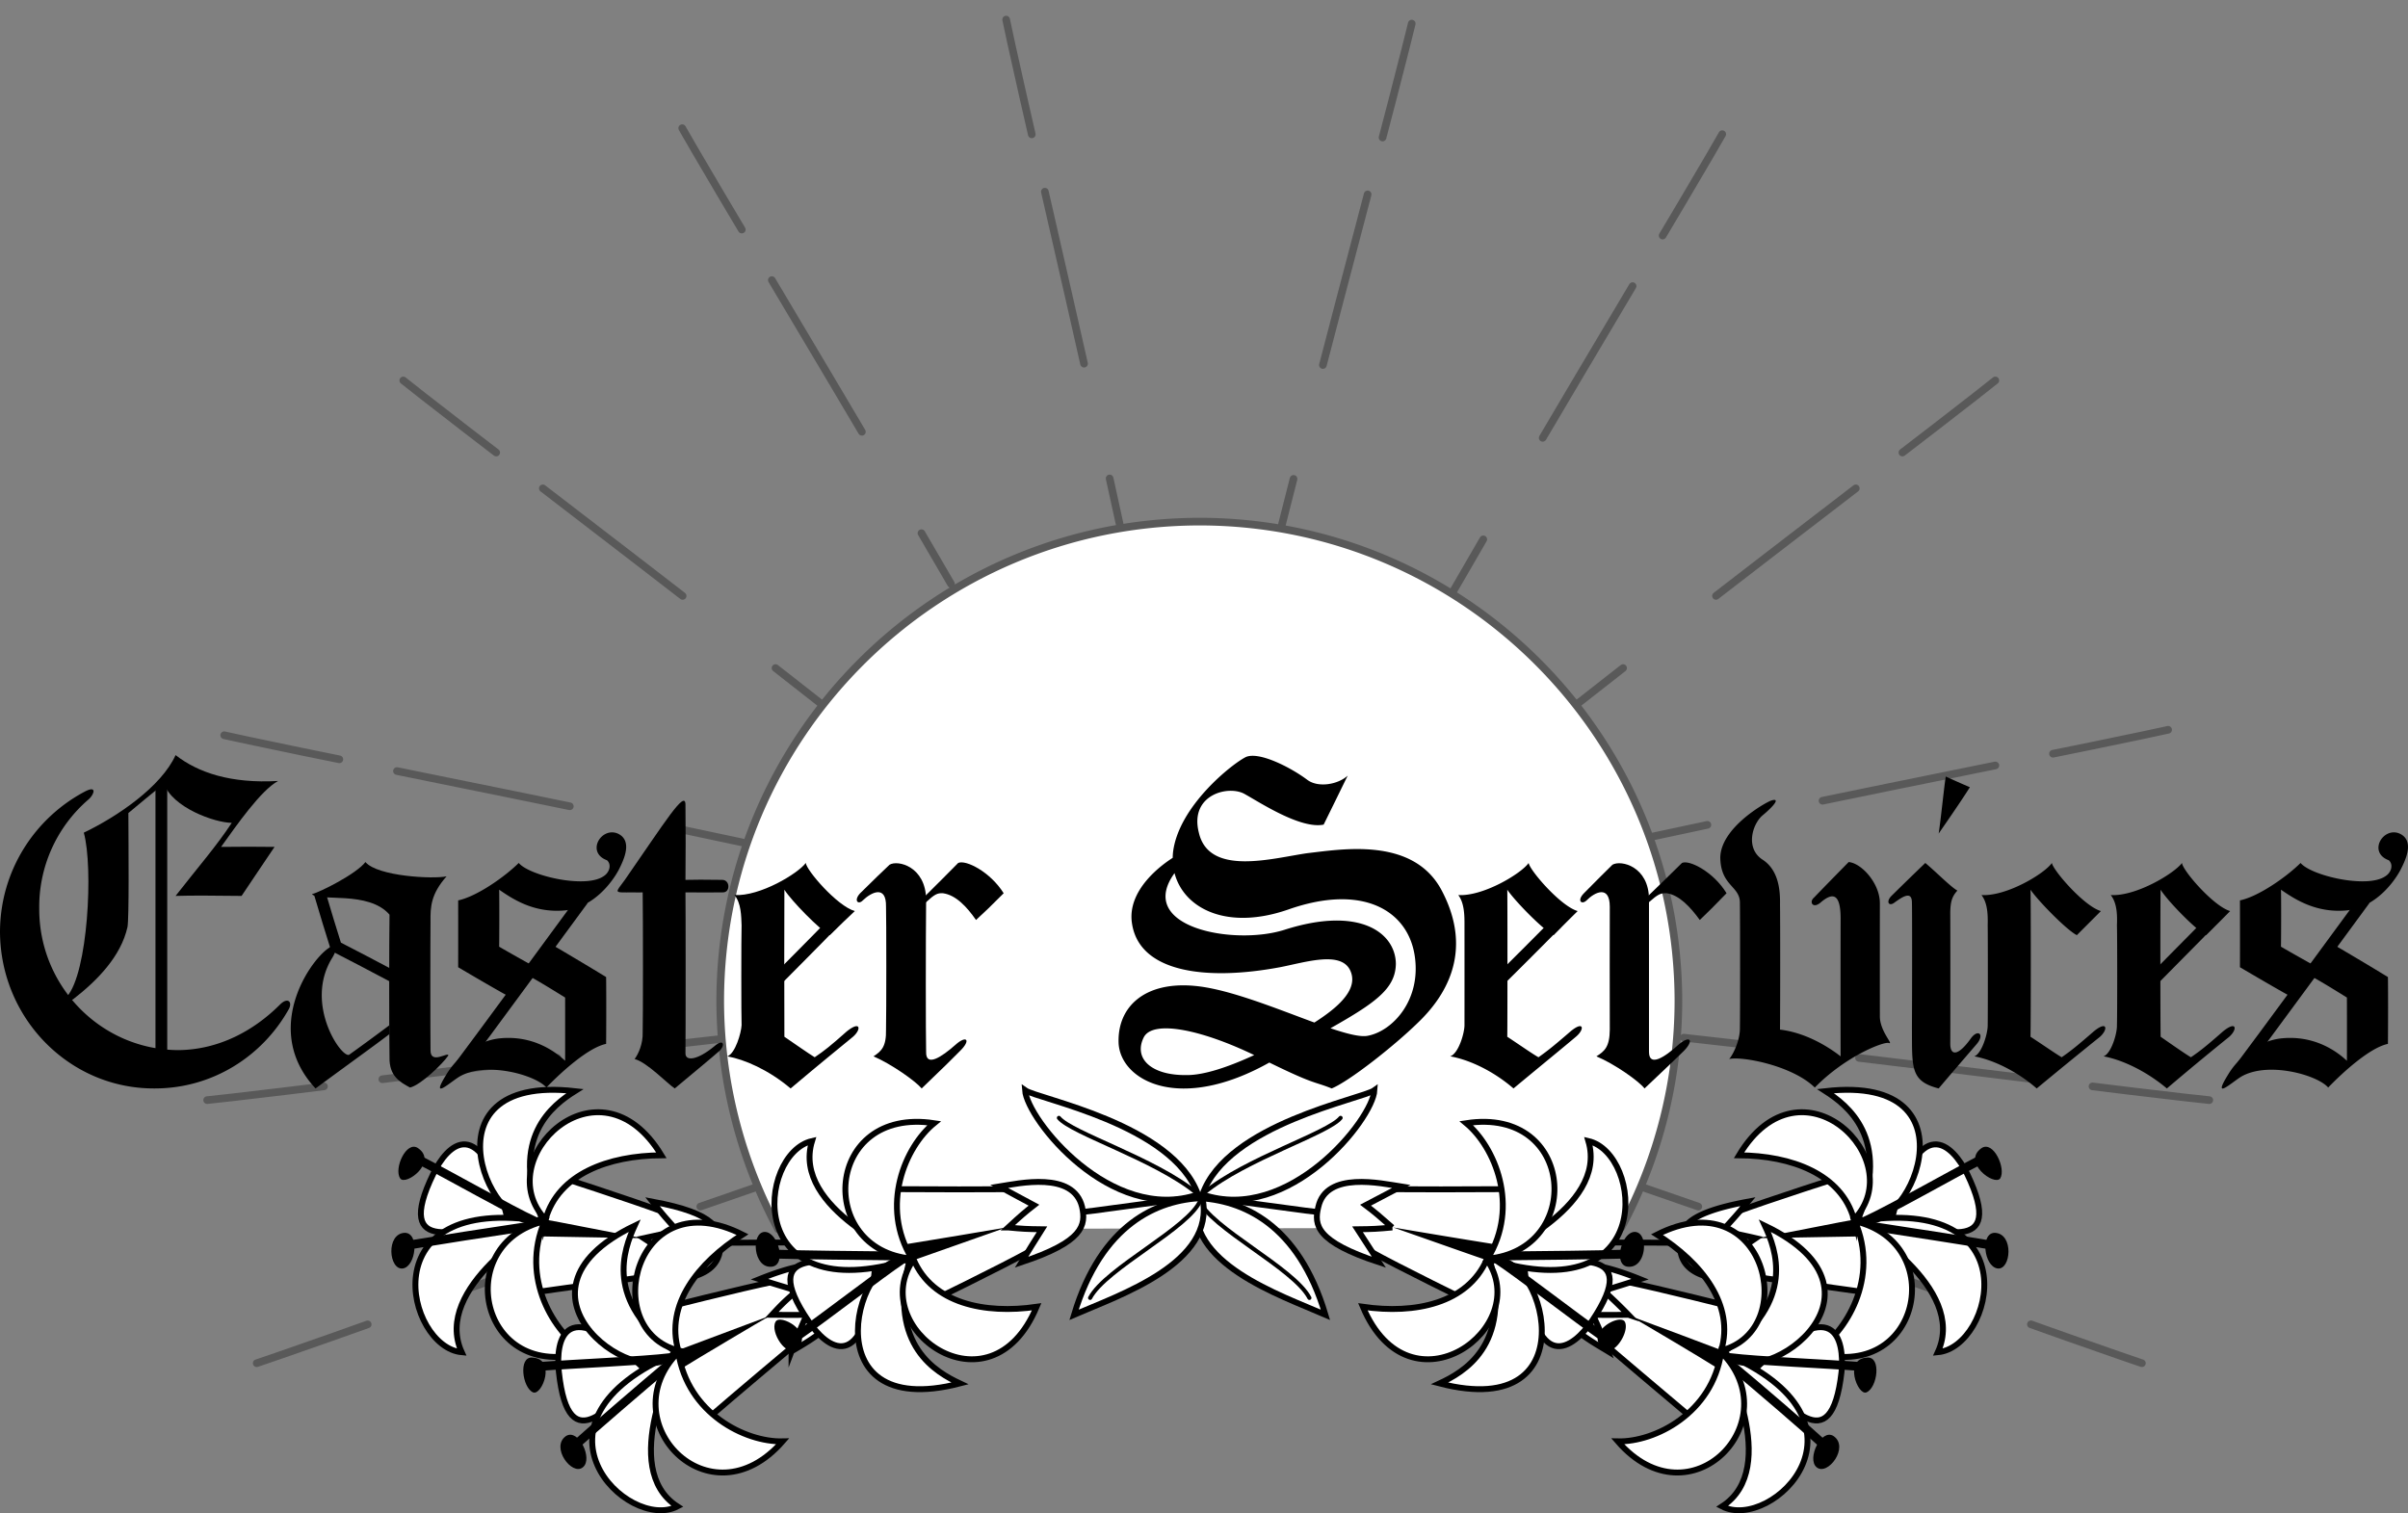 <svg xmlns="http://www.w3.org/2000/svg" width="270.154" height="169.791"><rect width="100%" height="100%" fill="#808080" stroke="none"/><path fill="none" stroke="#595959" stroke-dasharray="6.597, 13.195, 19.792, 6.597, 13.195, 19.792" stroke-linecap="round" stroke-miterlimit="10" stroke-width=".858" d="M184.3 133.226c22.954 7.882 47.845 17.05 57.7 20.3m-53.098-37.097c24.094 2.652 50.383 6.156 60.7 7.199m-64.5-29.699c23.695-5.133 49.742-10.149 59.8-12.403m-68-2.5c19.055-15.007 40.254-30.945 48.297-37.398m-62.097 24.598c12.097-21.02 25.886-43.68 31-52.7M143.5 60.128c5.91-23.531 12.914-49.113 15.3-59.2m-74 132.298c-22.948 7.882-47.835 17.05-57.698 20.3M82.2 116.429c-24.122 2.652-50.415 6.156-60.7 7.199m61.8-29.102c-23.648-5.078-49.69-10.093-59.8-12.398m68.7-3.102C73.147 64.02 51.95 48.081 43.901 41.628M106.7 65.526C94.561 44.55 80.772 21.89 75.7 12.93m50.202 47.198c-5.129-23.73-11.3-49.527-13.402-59.7"/><path fill="#fff" stroke="#595959" stroke-linecap="round" stroke-miterlimit="10" stroke-width=".858" d="M181.902 137.726a53.933 53.933 0 0 0 6.399-25.399c-.024-29.707-24.078-53.761-53.7-53.8-29.718.039-53.769 24.093-53.8 53.8a54.202 54.202 0 0 0 6.5 25.602"/><path d="M30.8 95.026c-1.366 2.051-2.382 3.508-3.698 5.5-3.543-.05-5.664-.05-7.403 0 2.446-3.14 4.61-5.613 6.301-8.199-1.957-.02-6.68-1.742-7.598-4.398-1.777 1.465-2.617 2.125-4 3.297.016 3.863.09 11.847-.101 12.8-.742 3.286-3.367 5.977-6.102 8.102-.89.36-.539.36-.699-.3 2.367-2.606 2.984-14.532 1.902-18.4 3.735-1.784 8.68-5.14 10.297-8.702 2.535 1.972 6.2 3.207 11.5 2.902-1.941 1.059-4.637 4.945-6.398 7.398 2.82-.027 3.527-.027 6 0"/><path d="M32.402 113.226c-2.972 5.32-8.609 8.925-15.101 8.902C7.777 122.151.03 114.265 0 104.526.031 97.691 3.895 91.8 9.5 88.827c1.484-.781 1.023.387.402.899a15.883 15.883 0 0 0-5.5 12.203c-.039 8.742 6.95 15.86 15.598 15.898 4.484-.039 8.414-2.117 11.402-5.101.88-.883 1.438-.32 1 .5"/><path fill="none" stroke="#000" stroke-linecap="round" stroke-miterlimit="10" stroke-width="1.319" d="M18.102 88.226v30.601"/><path d="M50.102 98.327c-1.5.332-7.766 0-9.102-1.601-1.055 1.355-5.098 3.375-6 3.601.738.887 6.344-.433 8.7 2.301-.048 2.793-.048 13.844 0 16-.048 2.133 1.19 2.793 2.3 3.398 1.2-.277 3.676-2.668 4.3-3.597.032-.473-2.027 1.094-2-.602-.027-1.52-.027-12.656 0-14.398-.027-1.719.055-3.121 1.802-5.102"/><path d="M36.8 106.429c-2.28 1.625-7.331 9.344-1.398 15.699 4.375-3.223 6.356-4.625 8.297-6.102-.047-1.12-.047.2 0-1a254.705 254.705 0 0 1-4.5 3.301c-.785.582-5.18-5.68-1.898-10.898.441-.73.847-1.98-.5-1"/><path fill="none" stroke="#000" stroke-miterlimit="10" stroke-width="1.319" d="M35.902 100.327c.496 1.711 1.36 4.516 1.797 5.899 1.79.925 4.266 2.203 6.5 3.402"/><path d="M63.602 102.128c3.023-.43 5.035-3.078 5.8-4.5.54-1.066 1.653-3.297-.101-4.102-1.86-.78-3.586 2.122-1.2 3 .544.485.282 1.387-.402 1.801-2.062 1.399-8.336-.082-9.5-1.5-1.597 1.582-4.73 3.77-6.797 4.2.004 1.96.004 6.374 0 7.5 1.653.976 3.961 2.335 5.899 3.402 1.32-1.602 2.062-2.715 2.601-3.5A265.176 265.176 0 0 1 56 106.226c.023-1.383.023-5.918 0-6.399 1.59 1.098 4.023 2.707 7.602 2.301"/><path d="M50.102 120.526c.828-1.382 2.824-3.593 5.8-4 3.625-.425 6.184 1.266 7.5 2.5.004-.492.004-5.73 0-7.097-.863-.531-2.964-1.848-4.203-2.5.578-.793 1.239-1.742 2.602-3.5A392.799 392.799 0 0 1 68 109.628c.023 1.11.023 5.523 0 7.5-2.04.414-5.172 3.3-6.7 4.898-1.234-1.43-6.823-2.98-9.8-1.199-1.148.73-3.27 2.696-1.398-.3"/><path fill="none" stroke="#000" stroke-miterlimit="10" stroke-width="1.319" d="M65.402 100.929c-2.496 3.394-11.441 15.601-13.703 18.597"/><path d="M76.902 90.327c.028-1.867-2.304 1.922-6.8 8.399-1.102 1.523-1.336 1.418.898 1.402.402.016.816.016 1.102 0 .043 2.777.043 14.445 0 15.7.043 1.304-.493 2.456-.903 3 1.403.366 3.668 2.757 4.5 3.3 2.137-1.781 4.324-3.594 5-4.2.645-.55.574-1.523-.597-.5-1.852 1.516-3.172 1.669-3.2.798.028-1.918.028-16.887 0-18.098 1.059.016 3.7.016 4.2 0 .859.016.816-1.43-.102-1.402-1.637-.028-3.45-.028-4.098 0 .028-1.813.028-6.489 0-8.399m19 11.899c-1.984-.559-5.449-4.598-5.5-5.399-.855 1.172-5.144 3.77-8 3.602.754.91.754 2.351.797 3.398-.043 1.098-.043 10.336 0 11.2-.043.867-.703 3.175-1.597 3.5 1.886.335 4.605 1.492 7.097 3.601 3.281-2.77 5.426-4.504 7-5.8.953-.829.867-1.86-.699-.602-1.863 1.652-2.484 2.148-3.598 2.902-.699-.426-2.101-1.414-3.402-2.3-.02-1.876-.02-15.9 0-16.5.766 1.222 3.98 4.523 5.102 5.1 1.476-1.445 1.765-1.734 2.8-2.702"/><path fill="none" stroke="#000" stroke-miterlimit="10" stroke-width="1.319" d="M93.5 103.526c-1.273 1.36-5.688 5.766-6.7 6.801"/><path d="M177 102.226c-1.934-.559-5.395-4.598-5.5-5.399-.805 1.172-5.094 3.77-7.898 3.602.703.91.703 2.351.699 3.398.004 1.098.004 10.336 0 11.2.004.867-.656 3.175-1.602 3.5 1.938.335 4.656 1.492 7.102 3.601 3.328-2.77 5.472-4.504 7-5.8 1-.829.914-1.86-.602-.602-1.914 1.652-2.535 2.148-3.597 2.902-.75-.426-2.153-1.414-3.5-2.3.027-1.876.027-15.9 0-16.5.812 1.222 4.027 4.523 5.199 5.1a196.174 196.174 0 0 1 2.699-2.702"/><path fill="none" stroke="#000" stroke-miterlimit="10" stroke-width="1.319" d="M174.7 103.526a745.193 745.193 0 0 1-6.798 6.801"/><path d="M250.2 102.226c-1.9-.559-5.364-4.598-5.4-5.399-.87 1.172-5.16 3.77-8 3.602.74.91.74 2.351.7 3.398.04 1.098.04 10.336 0 11.2.04.867-.621 3.175-1.5 3.5 1.867.335 4.59 1.492 7.102 3.601 3.261-2.77 5.402-4.504 7-5.8.93-.829.847-1.86-.7-.602-1.886 1.652-2.504 2.148-3.601 2.902-.719-.426-2.121-1.414-3.399-2.3-.039-1.876-.039-15.9 0-16.5.743 1.222 3.961 4.523 5.098 5.1a202.28 202.28 0 0 0 2.7-2.702"/><path fill="none" stroke="#000" stroke-miterlimit="10" stroke-width="1.319" d="M247.902 103.526c-1.293 1.36-5.71 5.766-6.703 6.801"/><path d="M263.5 102.128c3.027-.43 5.043-3.078 5.8-4.5.548-1.066 1.66-3.297-.1-4.102-1.852-.78-3.583 2.122-1.2 3 .547.485.285 1.387-.398 1.801-2.059 1.399-8.332-.082-9.5-1.5-1.598 1.582-4.73 3.77-6.801 4.2.008 1.96.008 6.374 0 7.5 1.66.976 3.969 2.335 5.898 3.402 1.328-1.602 2.07-2.715 2.602-3.5a300.737 300.737 0 0 1-3.899-2.203c.028-1.383.028-5.918 0-6.399 1.594 1.098 4.028 2.707 7.598 2.301"/><path d="M250 120.526c.832-1.382 2.832-3.593 5.8-4 3.634-.425 6.188 1.266 7.5 2.5.009-.492.009-5.73 0-7.097-.855-.531-2.96-1.848-4.198-2.5.578-.793 1.238-1.742 2.597-3.5a376.805 376.805 0 0 1 6.203 3.699c.024 1.11.024 5.523 0 7.5-2.039.414-5.172 3.3-6.703 4.898-1.23-1.43-6.82-2.98-9.797-1.199-1.148.73-3.27 2.696-1.402-.3"/><path fill="none" stroke="#000" stroke-miterlimit="10" stroke-width="1.319" d="M265.3 100.929c-2.491 3.394-11.437 15.601-13.698 18.597"/><path d="M177.7 100.226c1.859-1.868 2.054-2.078 3.202-3.2.957-.566 4.102.188 4.098 3.903.004 4.531.004 15.297 0 17.097.004 1.747 1.777.59 3.3-.8 1.282-1.114 1.825-.54.602.703-1.12 1.07-1.71 1.676-4.402 4.199-.648-.832-3.332-2.73-5.398-3.602.914-.57 1.488-1.066 1.5-3-.012-1.613-.012-12.703 0-13.8-.012-2.493-1.73-1.59-2.602-.7-.57.543-1.113.024-.3-.8"/><path d="M184.7 100.726c1.812-1.762 2.507-2.422 4-3.899.8-.394 3.562 1.008 5 3.399-1.52 1.566-1.891 1.937-3 3-1.075-1.477-2.31-2.797-3.7-3-.695-.04-1.004.125-2 1-.855.816-.86.113-.3-.5"/><path d="M198.7 89.827c-.813.313-5.653 3.098-5.7 6.399.047 3.215 2.23 3.175 2.2 5.101.03 1.95.03 12.793 0 14 .03 1.266-.669 2.875-1.2 3.5 1.438-.336 7.086.735 9.602 3.2 3.464-3.536 7.753-5.184 8.3-5 .606.226-1.004-1.297-1-3a6710.09 6710.09 0 0 1 0-12.7c-.004-2.215-2.062-4.484-3.5-4.601-1.203 1.23-2.718 2.765-3.902 4-.563.484-.105 1.312.8.5 1.216-1.02 2.188-1.125 2.2 1.8-.012 3.918-.012 14.063 0 15.5-1.578-1.23-4.055-2.671-6.8-3 .027-3.054.027-12.457 0-14 .027-1.507-.098-3.898-2-5.097-1.891-1.278-1.11-3.914 0-4.903 1.202-.992 2.152-2.062 1-1.699m13.902 11.399c.707-.489 1.925-1.414 1.898.101.027.672.027 8.668 0 13.899.027 4.586-.219 6.07 3 6.902 1.152-1.367 2.719-3.184 4.2-4.902 1.038-1.149.222-1.848-.598-.7-1.336 1.883-2.286 2.047-2.301.602.015-1.355.015-12.531 0-14.7.015-1.214.183-1.831.8-2.5-.742-.405-2.39-2.093-3.601-3.1a389.04 389.04 0 0 0-3.8 3.698c-.66.668-.27 1.266.402.7m4.898-7.7c.238-1.53.637-5.52.8-6.398a83.03 83.03 0 0 0 2.7 1.2c-.863 1.382-2.43 3.652-3.5 5.198"/><path d="M235.7 102.226c-1.915-.559-5.38-4.598-5.5-5.399-.786 1.172-5.075 3.77-7.9 3.602.723.91.723 2.351.7 3.398.023 1.098.023 10.336 0 11.2.023.867-.637 3.175-1.5 3.5 1.852.335 4.574 1.492 7 3.601a662.015 662.015 0 0 1 7.102-5.8c.918-.829.832-1.86-.7-.602-1.902 1.652-2.52 2.148-3.601 2.902-.73-.426-2.133-1.414-3.5-2.3.047-1.876.047-15.9 0-16.5.828 1.222 4.047 4.523 5.199 5.1l2.7-2.702m-84.5-15.2c-1.079.993-3.266 1.383-4.5.5-1.856-1.402-5.403-3.218-6.9-2.597-1.472.699-7.573 5.484-8.198 10.699-.532 5.176 4.746 9.297 13 6.398 8.242-2.875 13.27.094 14.097 5.102.824 5.055-2.476 8.602-5.297 9.098-2.785.492-13.078-5.012-19.3-5.598-5.707-.559-8.805 2.379-8.602 6.5.293 4.125 6.809 7.754 16.902 2.098 10.028-5.723 14.153-7.29 14.2-11.098-.047-3.45-4.032-6.508-12.5-3.8-5.707 1.812-16.774-.298-12.301-6.4 2.535-3.456 2.183-3.105.3-2-1.898 1.083-5.69 4.009-5.101 7.7.84 5.5 8.324 6.445 16.602 4.898 2.87-.554 6.886-1.882 7.898.403 1.207 2.699-3.11 5.234-5.3 6.597-2.262 1.274-9.11 5.149-13.098 5.102-3.93.047-5.942-1.852-4.801-4.2.996-2.1 6.812-.862 13.101 2.298 6.246 3.105 5.832 2.527 8 3.402 1.957-.793 6.989-4.75 9.7-7.402 2.73-2.625 6.449-7.696 2.597-14.899-3.207-5.91-11.082-4.55-15-4.101-3.836.539-11.058 2.664-12.199-2.297-1.094-4.305 3.418-5.399 5.2-4.301 1.652.914 6.214 3.922 8.8 3.398 1.168-2.363 1.867-3.804 2.7-5.5"/><path fill="#fff" d="M194.402 142.929c3.77.5 11.23 1.57 14.399 2 3.605-2.04 1.148-11.059-1.602-13.102-6.765 2.18-12.367 4.04-14.797 5.102-2.375 1.082-1.34 5.48 2 6"/><path fill="none" stroke="#000" stroke-miterlimit="10" stroke-width=".66" d="M194.402 142.929c3.77.5 11.23 1.57 14.399 2 3.605-2.04 1.148-11.059-1.602-13.102-6.765 2.18-12.367 4.04-14.797 5.102-2.375 1.082-1.34 5.48 2 6zm0 0"/><path fill="#fff" d="M212.2 137.026c5.175.829 13.019 4.133 8.5-5.3-1.583-3.188-5.462-7.426-8.5 5.3"/><path fill="none" stroke="#000" stroke-miterlimit="10" stroke-width=".66" d="M212.2 137.026c5.175.829 13.019 4.133 8.5-5.3-1.583-3.188-5.462-7.426-8.5 5.3zm-37 2.301c7.07.196 11.222 0 14.702.2"/><path fill="#fff" d="M197 138.929a98.324 98.324 0 0 0-3.8-.801c1.265-1.383 1.695-1.855 2.902-3.3-7.254 1.34-7.825 3.109-7.602 5.3.313 4.047 6.594 3.547 8.8 3.5a140.639 140.639 0 0 0-3.6-2.602c1.105-.62 1.741-1.03 3.3-2.097"/><path fill="none" stroke="#000" stroke-miterlimit="10" stroke-width=".66" d="M197 138.929a98.324 98.324 0 0 0-3.8-.801c1.265-1.383 1.695-1.855 2.902-3.3-7.254 1.34-7.825 3.109-7.602 5.3.313 4.047 6.594 3.547 8.8 3.5a140.639 140.639 0 0 0-3.6-2.602c1.105-.62 1.741-1.03 3.3-2.097zm0 0"/><path fill="#fff" d="M208.402 137.026c.043.38 12.364 7.395 9 14.7 6.227-.559 10.461-17.864-9-14.7"/><path fill="none" stroke="#000" stroke-miterlimit="10" stroke-width=".66" d="M208.402 137.026c.043.38 12.364 7.395 9 14.7 6.227-.559 10.461-17.864-9-14.7zm0 0"/><path fill="#fff" d="M208.5 136.726c5.39 2.793 13.96-16.305-3.7-14.297 2.403 1.55 7.372 5.265 3.7 14.297"/><path fill="none" stroke="#000" stroke-miterlimit="10" stroke-width=".66" d="M208.5 136.726c5.39 2.793 13.96-16.305-3.7-14.297 2.403 1.55 7.372 5.265 3.7 14.297zm0 0"/><path fill="#fff" d="M208 136.827c6.398-6.648-5.934-18.832-12.898-7.199 5.87.04 11.492 2.098 12.898 7.2"/><path fill="none" stroke="#000" stroke-miterlimit="10" stroke-width=".66" d="M208 136.827c6.398-6.648-5.934-18.832-12.898-7.199 5.87.04 11.492 2.098 12.898 7.2zm0 0"/><path fill="none" stroke="#000" stroke-linecap="round" stroke-miterlimit="10" stroke-width=".99" d="M208.902 137.429c5.5.832 11.774 1.816 14 2.199m-13.702-2.602c2.816-1.273 9.71-5.199 13-6.898"/><path d="M224.102 142.327c-1.54-.23-1.957-4.011-.301-4 2.168.094 1.816 4.211.3 4m.301-10.101c-.68.879-4.32-1.844-2.101-3.399 1.336-.906 2.789 2.301 2.101 3.399m-15.602 6.5c-2.05.02-10.616.207-11.6.203 2.593-.473 9.972-1.957 10.902-2.102.136.258.441 1.344.699 1.899"/><path fill="#fff" d="M208.102 137.026c10.582 2.473 7.351 18.297-4.5 14.7 3.515-2.18 7.273-8.348 4.5-14.7"/><path fill="none" stroke="#000" stroke-miterlimit="10" stroke-width=".66" d="M208.102 137.026c10.582 2.473 7.351 18.297-4.5 14.7 3.515-2.18 7.273-8.348 4.5-14.7zm0 0"/><path fill="#fff" d="M178.402 149.429c2.88 2.469 8.645 7.328 11.098 9.398 4.145.145 6.832-8.804 5.602-12-6.914-1.726-12.653-3.11-15.301-3.5-2.563-.336-4.012 3.946-1.399 6.102"/><path fill="none" stroke="#000" stroke-miterlimit="10" stroke-width=".66" d="M178.402 149.429c2.88 2.469 8.645 7.328 11.098 9.398 4.145.145 6.832-8.804 5.602-12-6.914-1.726-12.653-3.11-15.301-3.5-2.563-.336-4.012 3.946-1.399 6.102zm0 0"/><path fill="#fff" d="M196.602 153.929c3.925 3.402 8.832 10.355 10 0 .332-3.578-.715-9.227-10 0"/><path fill="none" stroke="#000" stroke-miterlimit="10" stroke-width=".66" d="M196.602 153.929c3.925 3.402 8.832 10.355 10 0 .332-3.578-.715-9.227-10 0zM164 136.226c5.855 3.941 9.484 5.976 12.3 8"/><path fill="#fff" d="M182.7 147.526a55.19 55.19 0 0 0-2.798-2.699c1.77-.562 2.387-.734 4.098-1.3-6.79-2.727-8.207-1.524-9.2.402-1.855 3.648 3.74 6.55 5.602 7.699-.695-1.879-1.015-2.645-1.703-4.102 1.324.024 2.082.016 4 0"/><path fill="none" stroke="#000" stroke-miterlimit="10" stroke-width=".66" d="M182.7 147.526a55.185 55.185 0 0 0-2.798-2.699c1.77-.562 2.387-.734 4.098-1.3-6.79-2.727-8.207-1.524-9.2.402-1.855 3.648 3.74 6.55 5.602 7.699-.695-1.879-1.015-2.645-1.703-4.102 1.324.024 2.082.016 4 0zm0 0"/><path fill="#fff" d="M193.402 151.827c-.218.399 6.524 12.871-.203 17.2 5.59 2.91 18.34-9.532.203-17.2"/><path fill="none" stroke="#000" stroke-miterlimit="10" stroke-width=".66" d="M193.402 151.827c-.218.399 6.524 12.871-.203 17.2 5.59 2.91 18.34-9.532.203-17.2zm0 0"/><path fill="#fff" d="M193.5 151.628c3.188 5.273 20.566-6.395 4.5-14.102 1.238 2.653 3.488 8.43-4.5 14.102"/><path fill="none" stroke="#000" stroke-miterlimit="10" stroke-width=".66" d="M193.5 151.628c3.188 5.273 20.566-6.395 4.5-14.102 1.238 2.653 3.488 8.43-4.5 14.102zm0 0"/><path fill="#fff" d="M193.102 151.526c8.957-2.285 4.941-19.148-7.2-13 5.04 3.18 8.72 7.899 7.2 13"/><path fill="none" stroke="#000" stroke-miterlimit="10" stroke-width=".66" d="M193.102 151.526c8.957-2.285 4.941-19.148-7.2-13 5.04 3.18 8.72 7.899 7.2 13zm0 0"/><path fill="none" stroke="#000" stroke-linecap="round" stroke-miterlimit="10" stroke-width=".99" d="M193.5 152.526c4.29 3.579 9.09 7.73 10.8 9.301m-10.198-9.5c2.988.383 10.914.703 14.597 1"/><path d="M203.8 164.628c-1.12-.95.528-4.383 1.9-3.5 1.82 1.23-.657 4.54-1.9 3.5m5.602-8.402c-.976.433-2.625-3.801.098-3.899 1.594-.11 1.129 3.383-.098 3.899m-16.702-2.7c-1.66-1.062-9.028-5.437-9.9-5.898 2.49.91 9.536 3.555 10.4 3.898-.02.317-.337 1.399-.5 2"/><path fill="#fff" d="M193.102 151.726c7.66 7.695-3.454 19.41-11.602 10 4.137.097 10.586-3.145 11.602-10"/><path fill="none" stroke="#000" stroke-miterlimit="10" stroke-width=".66" d="M193.102 151.726c7.66 7.695-3.454 19.41-11.602 10 4.137.097 10.586-3.145 11.602-10zm0 0"/><path fill="#fff" d="M134.902 134.026c2.766-7.906 17.942-10.71 19.297-11.699-.203 3.297-9.601 15.008-19.297 11.7"/><path fill="none" stroke="#000" stroke-miterlimit="10" stroke-width=".66" d="M134.902 134.026c2.766-7.906 17.942-10.71 19.297-11.699-.203 3.297-9.601 15.008-19.297 11.7zm0 0"/><path fill="#fff" d="M134.3 134.429c5.098.187 11.368 2.906 14.4 13.097-5.012-2.191-15.895-5.82-14.4-13.097"/><path fill="none" stroke="#000" stroke-miterlimit="10" stroke-width=".66" d="M134.3 134.429c5.098.187 11.368 2.906 14.4 13.097-5.012-2.191-15.895-5.82-14.4-13.097zm0 0"/><path fill="none" stroke="#000" stroke-linecap="round" stroke-miterlimit="10" stroke-width=".462" d="M135.102 133.827c4.586-3.789 13.906-6.676 15.3-8.398m-15.902 9.199c1.23 3.121 10.672 7.656 12.402 11"/><path fill="#fff" d="M154.2 133.429c3.76.031 11.3.031 14.5 0 3.277 2.586-.434 11.164-3.5 12.797-6.337-3.118-11.614-5.758-13.798-7.2-2.27-1.359-.62-5.566 2.797-5.597"/><path fill="none" stroke="#000" stroke-miterlimit="10" stroke-width=".66" d="M154.2 133.429c3.76.031 11.3.031 14.5 0 3.277 2.586-.434 11.164-3.5 12.797-6.337-3.118-11.614-5.758-13.798-7.2-2.27-1.359-.62-5.566 2.797-5.597zm0 0"/><path fill="#fff" d="M171 141.827c5.18-.12 13.414-2.277 7.602 6.399-2.02 2.949-6.461 6.593-7.602-6.399"/><path fill="none" stroke="#000" stroke-miterlimit="10" stroke-width=".66" d="M171 141.827c5.18-.12 13.414-2.277 7.602 6.399-2.02 2.949-6.461 6.593-7.602-6.399zm-36.398-7.5c7.066.739 11.148 1.524 14.597 1.801"/><path fill="#fff" d="M156.2 137.726c-1.68.156-2.137.183-3.9.203 1.044 1.62 1.403 2.148 2.4 3.699-7-2.305-7.313-4.137-6.798-6.2.903-4.038 7.051-2.648 9.297-2.3-1.824.961-2.562 1.34-4 2.098 1 .75 1.574 1.246 3 2.5"/><path fill="none" stroke="#000" stroke-miterlimit="10" stroke-width=".66" d="M156.2 137.726c-1.68.156-2.137.183-3.9.203 1.044 1.62 1.403 2.148 2.4 3.699-7-2.305-7.313-4.137-6.798-6.2.903-4.038 7.051-2.648 9.297-2.3-1.824.961-2.562 1.34-4 2.098 1 .75 1.574 1.246 3 2.5zm0 0"/><path fill="#fff" d="M167.2 141.327c.073-.445 13.269-5.64 11-13.3 6.062 1.394 7.796 19.124-11 13.3"/><path fill="none" stroke="#000" stroke-miterlimit="10" stroke-width=".66" d="M167.2 141.327c.073-.445 13.269-5.64 11-13.3 6.062 1.394 7.796 19.124-11 13.3zm0 0"/><path fill="#fff" d="M167.2 141.526c5.765-1.964 11.538 18.16-5.7 13.7 2.64-1.23 8.082-4.2 5.7-13.7"/><path fill="none" stroke="#000" stroke-miterlimit="10" stroke-width=".66" d="M167.2 141.526c5.765-1.964 11.538 18.16-5.7 13.7 2.64-1.23 8.082-4.2 5.7-13.7zm0 0"/><path fill="#fff" d="M166.8 141.327c5.34 7.555-8.597 17.864-13.898 5.301 5.88.852 11.735-.387 13.899-5.3"/><path fill="none" stroke="#000" stroke-miterlimit="10" stroke-width=".66" d="M166.8 141.327c5.34 7.555-8.597 17.864-13.898 5.301 5.88.852 11.735-.387 13.899-5.3zm0 0"/><path fill="none" stroke="#000" stroke-linecap="round" stroke-miterlimit="10" stroke-width=".99" d="M167.7 140.929c5.593-.047 11.945-.13 14.3-.203m-14 .601c2.574 1.7 8.84 6.567 11.902 8.7"/><path d="M183.402 138.226c-1.484.015-2.437 3.703-.8 3.902 2.164.238 2.402-3.887.8-3.902m-1.102 10.101c-.515-1.015-4.503 1.16-2.5 3 1.165 1.102 3.06-1.867 2.5-3m-14.5-8.699a1251.153 1251.153 0 0 1-11.5-1.902c2.563.886 9.653 3.402 10.602 3.703.125-.258.578-1.29.899-1.801"/><path fill="#fff" d="M166.902 141.226c10.805-.961 9.856-17.086-2.402-15.2 3.188 2.649 6.031 9.29 2.402 15.2"/><path fill="none" stroke="#000" stroke-miterlimit="10" stroke-width=".66" d="M166.902 141.226c10.805-.961 9.856-17.086-2.402-15.2 3.188 2.649 6.031 9.29 2.402 15.2zm0 0"/><path d="M96.5 100.226c1.91-1.868 2.105-2.078 3.3-3.2.91-.566 4.055.188 4.102 3.903-.047 4.531-.047 15.297 0 17.097-.047 1.747 1.727.59 3.297-.8 1.238-1.114 1.778-.54.5.703-1.066 1.07-1.66 1.676-4.297 4.199-.699-.832-3.382-2.73-5.402-3.602.867-.57 1.445-1.066 1.402-3 .043-1.613.043-12.703 0-13.8.043-2.493-1.68-1.59-2.601-.7-.52.543-1.067.024-.301-.8"/><path d="M103.602 100.726c1.761-1.762 2.457-2.422 3.898-3.899.852-.394 3.613 1.008 5.102 3.399-1.57 1.566-1.942 1.937-3.102 3-1.027-1.477-2.258-2.797-3.7-3-.644-.04-.952.125-1.898 1-.906.816-.914.113-.3-.5"/><path fill="#fff" d="M74.8 142.929c-3.737.5-11.198 1.57-14.3 2-3.672-2.04-1.215-11.059 1.602-13.102 6.699 2.18 12.3 4.04 14.699 5.102 2.406 1.082 1.37 5.48-2 6"/><path fill="none" stroke="#000" stroke-miterlimit="10" stroke-width=".66" d="M74.8 142.929c-3.737.5-11.198 1.57-14.3 2-3.672-2.04-1.215-11.059 1.602-13.102 6.699 2.18 12.3 4.04 14.699 5.102 2.406 1.082 1.37 5.48-2 6zm0 0"/><path fill="#fff" d="M57 137.026c-5.14.829-12.984 4.133-8.398-5.3 1.515-3.188 5.394-7.426 8.398 5.3"/><path fill="none" stroke="#000" stroke-miterlimit="10" stroke-width=".66" d="M57 137.026c-5.14.829-12.984 4.133-8.398-5.3 1.515-3.188 5.394-7.426 8.398 5.3zm37.102 2.301c-7.137.196-11.29 0-14.801.2"/><path fill="#fff" d="M72.2 138.929c1.644-.367 2.09-.457 3.8-.801-1.23-1.383-1.66-1.855-2.8-3.3 7.187 1.34 7.757 3.109 7.6 5.3-.378 4.047-6.66 3.547-8.898 3.5 1.633-1.191 2.309-1.668 3.598-2.602-1.066-.62-1.707-1.03-3.3-2.097"/><path fill="none" stroke="#000" stroke-miterlimit="10" stroke-width=".66" d="M72.2 138.929c1.644-.367 2.09-.457 3.8-.801-1.23-1.383-1.66-1.855-2.8-3.3 7.187 1.34 7.757 3.109 7.6 5.3-.378 4.047-6.66 3.547-8.898 3.5 1.633-1.191 2.309-1.668 3.598-2.602-1.066-.62-1.707-1.03-3.3-2.097zm0 0"/><path fill="#fff" d="M60.8 137.026c-.01.38-12.331 7.395-9 14.7-6.195-.559-10.429-17.864 9-14.7"/><path fill="none" stroke="#000" stroke-miterlimit="10" stroke-width=".66" d="M60.8 137.026c-.01.38-12.331 7.395-9 14.7-6.195-.559-10.429-17.864 9-14.7zm0 0"/><path fill="#fff" d="M60.8 136.726c-5.452 2.793-14.027-16.305 3.7-14.297-2.469 1.55-7.438 5.265-3.7 14.297"/><path fill="none" stroke="#000" stroke-miterlimit="10" stroke-width=".66" d="M60.8 136.726c-5.452 2.793-14.027-16.305 3.7-14.297-2.469 1.55-7.438 5.265-3.7 14.297zm0 0"/><path fill="#fff" d="M61.2 136.827c-6.364-6.648 5.968-18.832 13-7.199-5.938.04-11.56 2.098-13 7.2"/><path fill="none" stroke="#000" stroke-miterlimit="10" stroke-width=".66" d="M61.2 136.827c-6.364-6.648 5.968-18.832 13-7.199-5.938.04-11.56 2.098-13 7.2zm0 0"/><path fill="none" stroke="#000" stroke-linecap="round" stroke-miterlimit="10" stroke-width=".99" d="M60.402 137.429c-5.57.832-11.843 1.816-14.101 2.199M60 137.026c-2.777-1.273-9.676-5.199-13-6.898"/><path d="M45.2 142.327c1.472-.23 1.89-4.011.202-4-2.136.094-1.785 4.211-.203 4m-.297-10.101c.61.879 4.25-1.844 2-3.399-1.3-.906-2.757 2.301-2 3.399m15.598 6.5c1.984.02 10.55.207 11.602.203-2.66-.473-10.04-1.957-11-2.102-.106.258-.41 1.344-.602 1.899"/><path fill="#fff" d="M61.102 137.026c-10.547 2.473-7.32 18.297 4.597 14.7-3.582-2.18-7.34-8.348-4.597-14.7"/><path fill="none" stroke="#000" stroke-miterlimit="10" stroke-width=".66" d="M61.102 137.026c-10.547 2.473-7.32 18.297 4.597 14.7-3.582-2.18-7.34-8.348-4.597-14.7zm0 0"/><path fill="#fff" d="M90.902 149.429c-2.949 2.469-8.714 7.328-11.101 9.398-4.211.145-6.899-8.804-5.602-12 6.848-1.726 12.586-3.11 15.203-3.5 2.594-.336 4.043 3.946 1.5 6.102"/><path fill="none" stroke="#000" stroke-miterlimit="10" stroke-width=".66" d="M90.902 149.429c-2.949 2.469-8.714 7.328-11.101 9.398-4.211.145-6.899-8.804-5.602-12 6.848-1.726 12.586-3.11 15.203-3.5 2.594-.336 4.043 3.946 1.5 6.102zm0 0"/><path fill="#fff" d="M72.602 153.929c-3.895 3.402-8.801 10.355-9.903 0-.398-3.578.649-9.227 9.903 0"/><path fill="none" stroke="#000" stroke-miterlimit="10" stroke-width=".66" d="M72.602 153.929c-3.895 3.402-8.801 10.355-9.903 0-.398-3.578.649-9.227 9.903 0zm32.698-17.703c-5.921 3.941-9.55 5.976-12.398 8"/><path fill="#fff" d="M86.602 147.526c1.136-1.226 1.468-1.543 2.8-2.699-1.84-.562-2.457-.734-4.203-1.3 6.82-2.727 8.242-1.524 9.203.402 1.887 3.648-3.707 6.55-5.601 7.699a67.756 67.756 0 0 1 1.699-4.102c-1.29.024-2.047.016-3.898 0"/><path fill="none" stroke="#000" stroke-miterlimit="10" stroke-width=".66" d="M86.602 147.526c1.136-1.226 1.468-1.543 2.8-2.699-1.84-.562-2.457-.734-4.203-1.3 6.82-2.727 8.242-1.524 9.203.402 1.887 3.648-3.707 6.55-5.601 7.699a67.756 67.756 0 0 1 1.699-4.102c-1.29.024-2.047.016-3.898 0zm0 0"/><path fill="#fff" d="M75.8 151.827c.25.399-6.491 12.871.2 17.2-5.555 2.91-18.305-9.532-.2-17.2"/><path fill="none" stroke="#000" stroke-miterlimit="10" stroke-width=".66" d="M75.8 151.827c.25.399-6.491 12.871.2 17.2-5.555 2.91-18.305-9.532-.2-17.2zm0 0"/><path fill="#fff" d="M75.7 151.628c-3.153 5.273-20.532-6.395-4.5-14.102-1.204 2.653-3.45 8.43 4.5 14.102"/><path fill="none" stroke="#000" stroke-miterlimit="10" stroke-width=".66" d="M75.7 151.628c-3.153 5.273-20.532-6.395-4.5-14.102-1.204 2.653-3.45 8.43 4.5 14.102zm0 0"/><path fill="#fff" d="M76.102 151.526c-8.926-2.285-4.91-19.148 7.199-13-5.008 3.18-8.688 7.899-7.2 13"/><path fill="none" stroke="#000" stroke-miterlimit="10" stroke-width=".66" d="M76.102 151.526c-8.926-2.285-4.91-19.148 7.199-13-5.008 3.18-8.688 7.899-7.2 13zm0 0"/><path fill="none" stroke="#000" stroke-linecap="round" stroke-miterlimit="10" stroke-width=".99" d="M75.7 152.526c-4.255 3.579-9.055 7.73-10.798 9.301m10.298-9.5c-3.055.383-10.981.703-14.7 1"/><path d="M65.402 164.628c1.153-.95-.496-4.383-1.902-3.5-1.785 1.23.691 4.54 1.902 3.5m-5.602-8.402c1.009.433 2.657-3.801-.1-3.899-1.56-.11-1.095 3.383.1 3.899m16.7-2.7c1.695-1.062 9.063-5.437 9.902-5.898-2.457.91-9.504 3.555-10.402 3.898.055.317.371 1.399.5 2"/><path fill="#fff" d="M76.102 151.726c-7.63 7.695 3.484 19.41 11.699 10-4.203.097-10.656-3.145-11.7-10"/><path fill="none" stroke="#000" stroke-miterlimit="10" stroke-width=".66" d="M76.102 151.726c-7.63 7.695 3.484 19.41 11.699 10-4.203.097-10.656-3.145-11.7-10zm0 0"/><path fill="#fff" d="M134.402 134.026c-2.836-7.906-18.011-10.71-19.402-11.699.238 3.297 9.64 15.008 19.402 11.7"/><path fill="none" stroke="#000" stroke-miterlimit="10" stroke-width=".66" d="M134.402 134.026c-2.836-7.906-18.011-10.71-19.402-11.699.238 3.297 9.64 15.008 19.402 11.7zm0 0"/><path fill="#fff" d="M134.902 134.429c-5.066.187-11.336 2.906-14.402 13.097 5.047-2.191 15.934-5.82 14.402-13.097"/><path fill="none" stroke="#000" stroke-miterlimit="10" stroke-width=".66" d="M134.902 134.429c-5.066.187-11.336 2.906-14.402 13.097 5.047-2.191 15.934-5.82 14.402-13.097zm0 0"/><path fill="none" stroke="#000" stroke-linecap="round" stroke-miterlimit="10" stroke-width=".462" d="M134.2 133.827c-4.653-3.789-13.973-6.676-15.4-8.398m15.9 9.199c-1.196 3.121-10.637 7.656-12.4 11"/><path fill="#fff" d="M115.102 133.429c-3.832.031-11.368.031-14.5 0-3.344 2.586.367 11.164 3.398 12.797 6.371-3.118 11.648-5.758 13.902-7.2 2.2-1.359.551-5.566-2.8-5.597"/><path fill="none" stroke="#000" stroke-miterlimit="10" stroke-width=".66" d="M115.102 133.429c-3.832.031-11.368.031-14.5 0-3.344 2.586.367 11.164 3.398 12.797 6.371-3.118 11.648-5.758 13.902-7.2 2.2-1.359.551-5.566-2.8-5.597zm0 0"/><path fill="#fff" d="M98.2 141.827c-5.145-.12-13.38-2.277-7.5 6.399 1.952 2.949 6.394 6.593 7.5-6.399"/><path fill="none" stroke="#000" stroke-miterlimit="10" stroke-width=".66" d="M98.2 141.827c-5.145-.12-13.38-2.277-7.5 6.399 1.952 2.949 6.394 6.593 7.5-6.399zm36.402-7.5c-7.036.739-11.118 1.524-14.602 1.801"/><path fill="#fff" d="M113.102 137.726c1.613.156 2.07.183 3.8.203-1.011 1.62-1.37 2.148-2.3 3.699 6.933-2.305 7.246-4.137 6.8-6.2-.972-4.038-7.12-2.648-9.3-2.3 1.757.961 2.496 1.34 3.898 2.098-.965.75-1.54 1.246-2.898 2.5"/><path fill="none" stroke="#000" stroke-miterlimit="10" stroke-width=".66" d="M113.102 137.726c1.613.156 2.07.183 3.8.203-1.011 1.62-1.37 2.148-2.3 3.699 6.933-2.305 7.246-4.137 6.8-6.2-.972-4.038-7.12-2.648-9.3-2.3 1.757.961 2.496 1.34 3.898 2.098-.965.75-1.54 1.246-2.898 2.5zm0 0"/><path fill="#fff" d="M102 141.327c-.04-.445-13.234-5.64-10.898-13.3-6.13 1.394-7.864 19.124 10.898 13.3"/><path fill="none" stroke="#000" stroke-miterlimit="10" stroke-width=".66" d="M102 141.327c-.04-.445-13.234-5.64-10.898-13.3-6.13 1.394-7.864 19.124 10.898 13.3zm0 0"/><path fill="#fff" d="M102 141.526c-5.73-1.964-11.504 18.16 5.7 13.7-2.606-1.23-8.048-4.2-5.7-13.7"/><path fill="none" stroke="#000" stroke-miterlimit="10" stroke-width=".66" d="M102 141.526c-5.73-1.964-11.504 18.16 5.7 13.7-2.606-1.23-8.048-4.2-5.7-13.7zm0 0"/><path fill="#fff" d="M102.5 141.327c-5.406 7.555 8.531 17.864 13.8 5.301-5.847.852-11.702-.387-13.8-5.3"/><path fill="none" stroke="#000" stroke-miterlimit="10" stroke-width=".66" d="M102.5 141.327c-5.406 7.555 8.531 17.864 13.8 5.301-5.847.852-11.702-.387-13.8-5.3zm0 0"/><path fill="none" stroke="#000" stroke-linecap="round" stroke-miterlimit="10" stroke-width=".99" d="M101.5 140.929c-5.559-.047-11.91-.13-14.2-.203m13.9.601c-2.54 1.7-8.805 6.567-11.9 8.7"/><path d="M85.8 138.226c1.516.015 2.47 3.703.802 3.902-2.133.238-2.372-3.887-.801-3.902M87 148.327c.45-1.015 4.438 1.16 2.402 3-1.132 1.102-3.027-1.867-2.402-3m14.5-8.699c1.945-.312 10.398-1.715 11.402-1.902-2.53.886-9.62 3.402-10.5 3.703-.195-.258-.648-1.29-.902-1.801"/><path fill="#fff" d="M102.3 141.226c-10.773-.961-9.823-17.086 2.5-15.2-3.253 2.649-6.097 9.29-2.5 15.2"/><path fill="none" stroke="#000" stroke-miterlimit="10" stroke-width=".66" d="M102.3 141.226c-10.773-.961-9.823-17.086 2.5-15.2-3.253 2.649-6.097 9.29-2.5 15.2zm0 0"/></svg>
